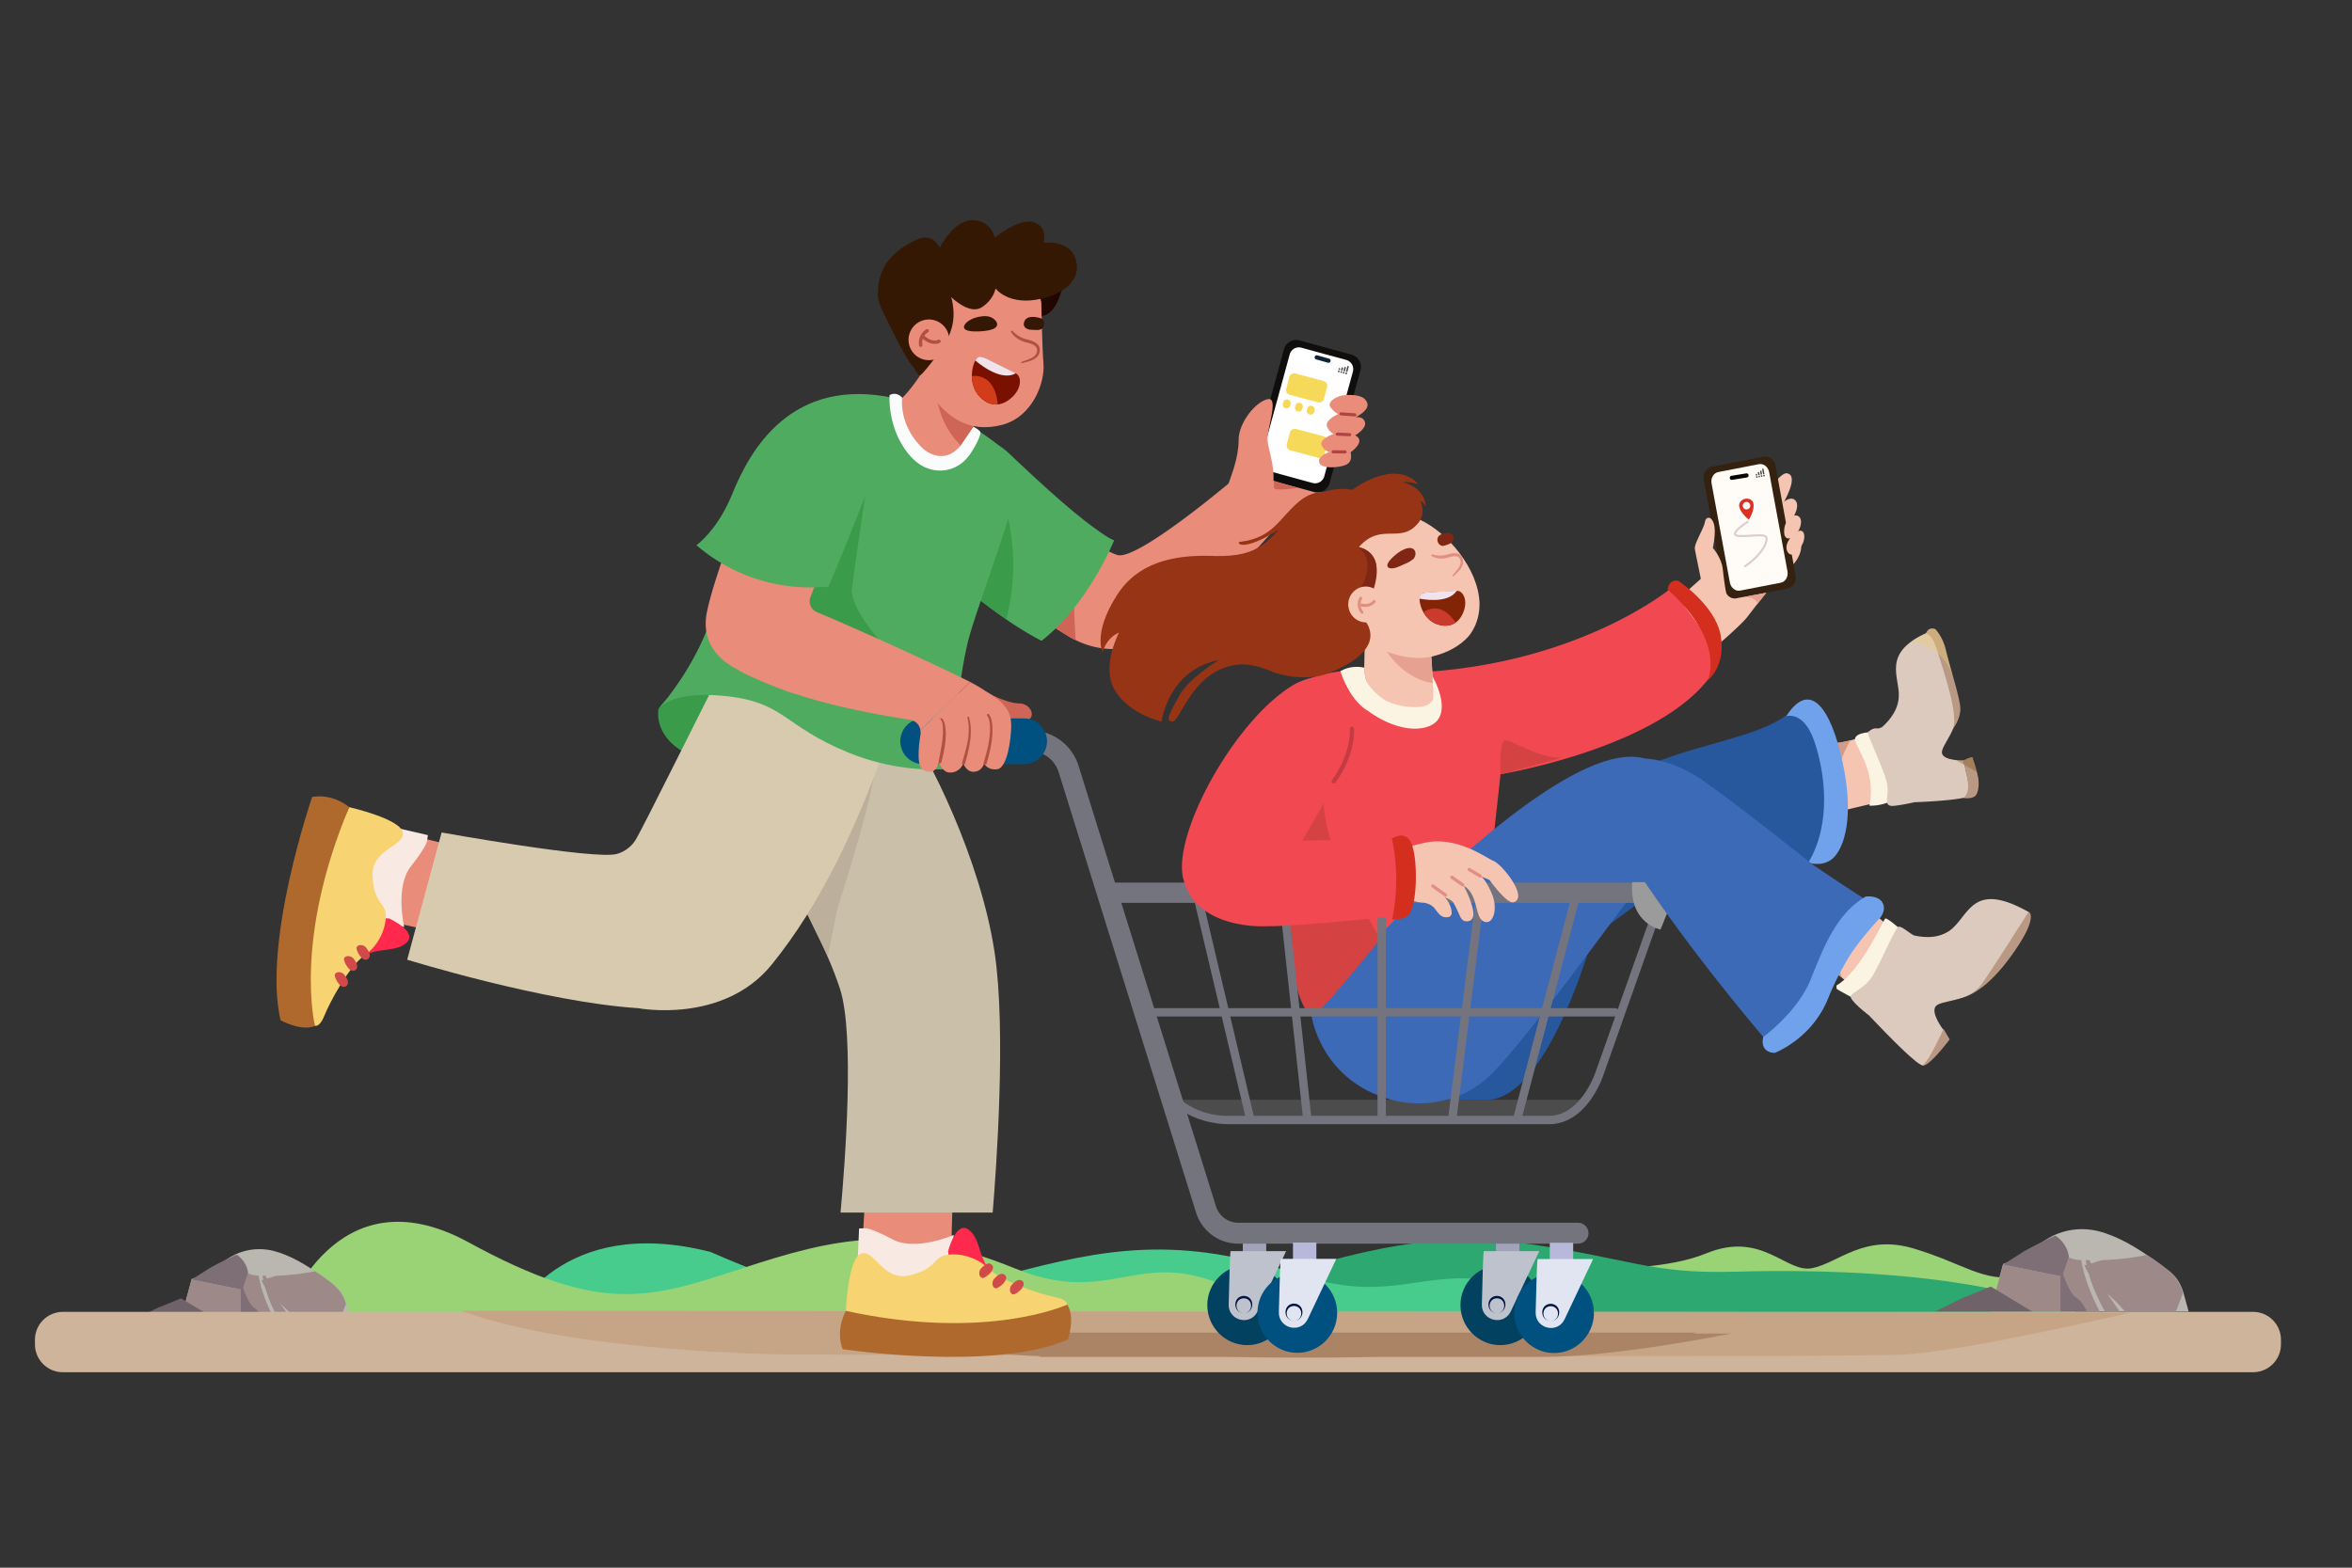 <svg xmlns="http://www.w3.org/2000/svg" width="999" height="666" fill="none" viewBox="0 0 999 666"><rect x="0" y="0" width="999" height="666" fill="#333333" stroke="none"/><path fill="#9AD375" d="M684.909 538.733s23.83.301 39.765-6.246c23.937-9.831 33.962 8.641 45.194 6.246 11.232-2.396 22.003-14.621 43.048-8.305 21.044 6.317 29.703 14.426 43.899 11.747 14.195-2.679 24.629 15.473 24.629 15.473H661.77s-2.998-16.644 23.121-18.898z"/><path fill="#2CA870" d="M321.968 572.713s25.108-27.717 79.92-25.854c54.812 1.864 88.207 12.208 125.984 0 38.008-12.208 77.17-24.948 119.774-18.613 44.218 6.157 52.736 13.024 89.111 12.013 36.394-1.012 123.908-1.012 167.896 29.437H321.968"/><path fill="#B9B7AF" d="M929.655 557.222h-84.338l5.483-20.264 10.398-3.833s4.383-5.199 11.498-8.481c4.383-1.917 9.582-3.017 15.598-2.183 7.665 1.1 16.431 5.749 23.546 10.682 3.833 2.467 7.4 5.199 9.848 7.116 2.733 2.182 4.649 5.199 5.749 9.031l2.201 7.932z"/><path fill="#9E8989" d="M883.929 535.326c-4.649-.266-5.2-1.366-5.2-1.366l-3.566 8.215-24.363-4.933-5.483 19.98h46.543c-3.566-6.849-6.565-14.231-7.931-22.18v.284M921.724 540.259c-2.467-1.917-5.749-4.649-9.848-7.116-3.833.816-10.682 1.916-18.614 2.183-1.366 0-6.565 2.182-7.95 2.182 3.283 7.95 12.049 12.865 17.248 19.714h21.63l3.017-7.932c-1.101-3.832-3.017-6.849-5.75-9.031z"/><path fill="#9E8989" d="M887.229 535.326h-1.367c1.366 7.931 4.383 15.064 8.216 21.896h6.299c-4.933-6.849-9.582-13.699-12.865-21.896h-.283"/><path fill="#6F6269" d="m834.883 550.923 10.682-4.365 17.709 10.682H821.77l12.865-6.317z"/><path fill="#7E6E76" d="M875.181 557.222v-15.065s.816-1.916 1.1-1.1c0 .816 3.016 8.766 5.483 10.132 3.016 1.916 4.649 6.015 4.649 6.015h-11.499.267z"/><path fill="#7E6E76" d="m878.73 533.959-2.467 7.116-1.1 1.1-24.363-4.933 9.032-5.749s5.749-3.283 13.148-6.566l.817.551c2.466 1.916 4.382 4.649 4.933 8.215z"/><path fill="#48CC8D" d="M218.058 558.713s20.104-43.03 83.77-26.847c60.721 26.847 82.422 21.151 125.257 9.759 42.834-11.392 73.195-17.088 124.99 0 51.778 17.088 59.372-17.354 121.726 18.702l-455.725-1.348v-.266z"/><path fill="#9AD375" d="M121.086 558.482s21.133-61.608 77.755-30.804c56.373 30.804 76.495 24.274 116.26 11.197 39.765-13.06 67.943-19.608 116.012 0 48.069 19.607 55.113-19.909 112.995 21.47l-423.022-1.561v-.32z"/><path fill="#B9B7AF" d="M149.051 560.735H76.708l4.702-17.389 8.926-3.283s3.761-4.453 9.865-7.275c3.762-1.65 8.216-2.59 13.38-1.881 6.583.941 14.088 4.933 20.21 9.156 3.283 2.112 6.335 4.472 8.446 6.104 2.343 1.881 3.993 4.454 4.933 7.755z"/><path fill="#9E8989" d="M109.819 541.944c-3.993-.23-4.454-1.171-4.454-1.171l-3.052 7.045-20.903-4.223-4.702 17.14h39.925c-3.052-5.873-5.643-12.208-6.814-19.021zM142.238 546.167c-2.112-1.65-4.933-3.992-8.447-6.104-3.282.71-9.156 1.651-15.97 1.881-1.171 0-5.642 1.881-6.813 1.881 2.821 6.814 10.327 11.037 14.798 16.91h18.561l2.59-6.813c-.94-3.283-2.59-5.874-4.932-7.755h.23z"/><path fill="#9E8989" d="M112.64 541.944h-1.171c1.171 6.814 3.761 12.918 7.044 18.791h5.394c-4.223-5.873-8.215-11.746-11.037-18.791z"/><path fill="#6F6269" d="m67.747 555.323 9.156-3.744 15.189 9.156H56.497l11.037-5.412z"/><path fill="#7E6E76" d="M102.312 560.735v-12.917s.71-1.651.941-.941c0 .71 2.591 7.524 4.702 8.695 2.591 1.65 3.993 5.163 3.993 5.163h-9.866z"/><path fill="#7E6E76" d="m105.365 540.773-2.112 6.104-.94.941-20.903-4.224 7.754-4.932s4.933-2.822 11.268-5.643l.71.461c2.111 1.65 3.761 3.993 4.223 7.045v.248"/><path fill="#CDB49B" d="M26.705 582.969h930.259c6.556 0 11.871-5.315 11.871-11.871v-1.916c0-6.556-5.315-11.871-11.871-11.871H26.705c-6.556 0-11.87 5.315-11.87 11.871v1.916c0 6.556 5.314 11.871 11.87 11.871"/><path fill="#C6A587" d="M904.618 557.701s-67.925 16.006-95.145 17.709c-27.219 1.704-476.006 0-476.006 0s-90.052-.834-137.554-18.56c0 0 708.527.674 708.687.851z"/><path fill="#AA8465" d="M735.392 566.52h-16.165c.94-.248 1.331-.39 1.331-.39H377.367s36.535 9.44 64.713 10.025l-.834.302h80.133c19.82.39 41.362.444 64.465 0h69.45c31.603 0 80.098-9.937 80.098-9.937"/><path fill="#A2A3BA" d="M537.809 524.182h-9.936v10.345h9.936z"/><path fill="#024160" d="M529.718 571.452c-9.298 0-16.928-7.647-16.928-16.998s7.612-16.999 16.928-16.999c9.298 0 16.928 7.647 16.928 16.999s-7.612 16.998-16.928 16.998"/><path fill="#BEC2CC" d="M522.727 531.528h23.547l-12.102 25.57c-2.999 6.334-12.474 4.063-12.297-2.946.284-11.977.604-22.872.852-22.624"/><path fill="#011243" d="M528.298 557.842c-4.719-.089-4.861-7.15 0-7.31 4.879.16 4.719 7.221 0 7.31m0 0c4.204-.142 4.063-6.228 0-6.299-4.063.071-4.205 6.157 0 6.299"/><path fill="#A2A3BA" d="M645.339 524.182h-9.936v10.345h9.936z"/><path fill="#024160" d="M637.248 571.452c-9.298 0-16.928-7.647-16.928-16.998s7.612-16.999 16.928-16.999c9.298 0 16.928 7.647 16.928 16.999s-7.612 16.998-16.928 16.998"/><path fill="#BEC2CC" d="M630.257 531.528h23.546l-12.101 25.57c-2.999 6.334-12.474 4.063-12.297-2.946.284-11.977.603-22.872.852-22.624"/><path fill="#011243" d="M635.81 557.842c-4.719-.089-4.861-7.15 0-7.31 4.879.16 4.719 7.221 0 7.31m0 0c4.205-.142 4.063-6.228 0-6.299-4.063.071-4.205 6.157 0 6.299"/><path fill="#4C4C4C" d="M499.003 467.223h174.088s-4.809 8.588-13.627 8.588H519.107s-14.426.462-20.104-8.588"/><path fill="#27589E" d="m651.018 395.714-56.871 71.509h22.606a32 32 0 0 0 4.685 0h.053c2.484-.177 6.406.053 9.493.089 27.362.373 46.561-72.947 46.561-72.947z"/><path fill="#F5C5B2" d="M772.412 316.353s16.697-.39 21.79-5.785c5.092-5.394 16.733 9.121 5.252 29.811l-26.261 6.228-.799-30.254z"/><path fill="#D49C88" d="M786.128 314.419s-4.756 6.707-6.388 18.046l-7.524-16.165s8.642-.249 13.912-1.863z"/><path fill="#FCF4E3" d="M795.443 311.03s-6.6-.142-7.488 2.59c-.887 2.733 9.369 13.22 6.051 28.657 0 0 4.915.32 9.831-2.218s-8.394-29.029-8.394-29.029"/><path fill="#DCCABF" d="M806.481 294.581c.39 6.352-3.727 11.338-7.08 14.302-2.307 1.313-6.495.798-5.927 2.945s4.986 11.782 6.956 17.248l.923 3.034c.869 3.833.142 5.412.106 8.038-.053 2.786 2.307 2.324 4.986 1.952 2.68-.391 6.477-1.224 6.477-1.224v-.054c10.398-.372 23.813-1.455 23.848-3.14.053-3.532-2.821-14.604-2.821-14.604s-8.287.16-9.085-2.999c-.799-3.176 7.754-10.859 5.891-19.305-1.065-4.862-8.677-33.448-8.677-33.448-22.429 8.464-16.094 18.347-15.544 27.255z"/><path fill="#B99884" d="M818.014 269.136s2.52-.284 4.756 7.079c2.236 7.347 9.333 27.557 6.743 33.36 0 0 3.211-3.904 3.14-8.535s-4.915-19.058-6.157-24.789-4.454-8.89-4.454-8.89-2.715-1.49-4.028 1.81zM833.895 323.078s1.739 6.406 2.041 10.292-1.916 5.678-1.916 5.678 3.087.479 4.737-.728 1.934-5.11 1.473-7.896-2.466-8.748-2.466-8.748-.533-.195-3.869 1.384z"/><path fill="#875C1D" d="M833.895 323.078s2.147-1.065 3.869-1.384l1.969 6.299-8.925-5.004 3.087.107z" opacity=".4" style="mix-blend-mode:multiply"/><path fill="#ECCD73" d="M811.875 272.631s13.681 1.065 17.78 15.544l-3.407-12.953s-1.242-4.791-4.206-7.896c0 0-2.643-1.509-4.028 1.81 0 0-3.318 1.135-6.121 3.495z" opacity=".4" style="mix-blend-mode:multiply"/><path fill="#27589E" d="M699.022 373.738c16.467-1.1 43.58-4.347 44.982-4.507 6.21-.745 31.034-3.744 32.684-4.419 1.899-.763 5.82-12.225 5.82-12.225 7.897-18.632-10.735-62.744-19.004-53.038-8.268 9.706-24.788 13.149-44.502 18.933s-41.876 15.793-41.876 15.793c-3.052 3.903-5.341 7.63-6.974 11.179-6.796 18.631 14.976 29.224 28.87 28.302z"/><path fill="#70A1EB" d="M758.678 304.287s7.328-2.573 11.853 10.38 7.648 34.921-2.449 51.796c0 0 5.377 1.916 9.795-1.296s9.635-14.994 5.519-37.476c-4.099-22.481-13.22-41.29-24.718-23.404"/><path fill="#27589E" d="M609.467 377.482s50.73-36.145 67.658-43.225c16.928-7.062 32.845 39.144 32.845 39.144l-61.147 44.804-39.356-40.705z"/><path fill="#CE6557" d="M418.444 293.844s9.085 4.951 14.32 4.969c5.234 0 7.452 5.909 3.424 7.31-4.028 1.402-10.735 1.1-13.645-1.952-2.91-3.069-4.099-10.309-4.099-10.309z"/><path fill="#74747F" d="M670.27 528.352H526.027c-8.304 0-15.562-5.323-18.028-13.272l-58.343-187.06c-1.65-5.27-6.459-8.819-11.995-8.819h-27.007a4.437 4.437 0 0 1 0-8.872h27.007c9.44 0 17.655 6.051 20.459 15.047l58.343 187.06a9.98 9.98 0 0 0 9.564 7.026H670.27a4.44 4.44 0 0 1 4.436 4.437 4.44 4.44 0 0 1-4.436 4.436z"/><path fill="#EA8C7A" d="m201.822 361.557-47.111-11.516-7.701 37.564 46.756 10.043z"/><path fill="#F8EAE3" d="M181.381 357.28s-.035 2.129-6.867 10.771c-6.831 8.641-2.821 25.782-2.821 25.782l-27.876-6.175 9.724-39.392 28.213 6.53-.39 2.466z"/><path fill="#FF284D" d="M165.27 390.178s12.634 5.714 7.275 10.434c-5.359 4.702-14.178.763-22.571 8.41 0 0 .515-20.121 15.296-18.844"/><path fill="#F7D471" d="M148.324 342.907s22.429 5.093 22.801 11.02c.373 5.926-13.379 6.689-12.882 18.241s5.394 11.232 5.607 16.395-2.431 12.67-9.085 17.372-14.71 19.909-16.999 25.587c-2.307 5.678-4.418 4.099-4.418 4.099s-11.09-37.369 14.958-92.714z"/><path fill="#B0692D" d="M148.324 342.907s-6.672-5.908-15.74-4.329c0 0-21.204 61.572-13.414 94.86 0 0 8.73 4.88 14.639 2.414 0 0-9.316-36.234 14.515-92.927z"/><path fill="#D14A4A" d="M146.177 407.106c.55-1.366 2.963-1.207 4.045.195 1.153 1.472 2.236 3.495.887 4.701-2.324 2.076-5.429-3.619-4.95-4.861v-.035zM142.255 413.937c.55-1.366 2.963-1.206 4.045.195 1.153 1.473 2.235 3.496.887 4.702-2.324 2.076-5.429-3.619-4.95-4.861v-.036zM151.5 402.421c.55-1.366 2.963-1.206 4.045.195 1.154 1.473 2.236 3.495.887 4.702-2.324 2.076-5.428-3.619-4.949-4.861v-.036z"/><path fill="#EA8C7A" d="m367.873 500.902-2.714 48.424 38.327.727 1.349-47.803z"/><path fill="#F8EAE3" d="M367.394 521.787s2.094-.355 11.836 4.791c9.741 5.146 25.853-1.934 25.853-1.934l-.976 28.532-40.492-2.359 1.277-28.941 2.502-.071z"/><path fill="#3A9B4A" d="M279.72 301.066s-3.07 12.776 14.71 20.477c17.779 7.701 30.981-32.241 30.981-32.241s-32.986-6.317-45.691 11.764"/><path fill="#CABFA8" d="M422.455 404.639c-5.98-39.693-27.894-83.504-39.339-99.491-11.445-15.988-74.686-23.707-74.686-23.707s-9.635 22.518 11.782 63.241 31.035 58.573 36.518 75.253c6.406 19.483 2.183 74.437.284 95.198h64.624c1.544-18.632 5.803-77.401.817-110.494"/><path fill="#BCB09C" d="M355.594 386.327s16.271-50.34 15.774-60.135c-.496-9.795-47.146 23.884-47.146 23.884l27.379 56.196 3.993-19.927z"/><path fill="#D8CAAE" d="M359.072 259.882s-.036 0-.054-.018c-26.882-14.941-43.313 7.47-51.795 23.653-8.464 16.183-34.353 68.724-37.352 73.444-2.981 4.737-7.896 5.82-7.896 5.82-9.298 2.608-74.401-9.121-74.401-9.121l-14.622 54.049s58.255 18.046 98.162 20.601c0 0 36.038 6.903 56.639-18.489s36.535-58.592 50.482-98.96c6.832-19.767-3.14-41.255-19.181-50.961z"/><path fill="#EA8C7A" d="M523.029 204.414s-40.155 34.015-48.46 31.354c-4.613-1.473-11.675-6.122-17.052-9.973a201 201 0 0 1-7.524-5.642L422.1 249.04s26.225 18.259 32.862 21.914c.603.338 1.242.657 1.934.994 6.849 3.354 17.797 6.37 32.596.337 16.272-6.636 51.37-46.898 51.37-46.898l-17.851-20.973z"/><path fill="#CE6557" d="M457.517 225.813c-4.294-3.07-7.524-5.643-7.524-5.643L422.1 249.058s26.225 18.259 32.862 21.914a39 39 0 0 0 1.934.994l-.036-.391s-2.182-31.087.639-45.762z"/><path fill="#4EAB60" d="M460.303 220.88c-11.96-9.245-31.869-28.408-31.869-28.408s-1.757-1.722-4.436-3.443c-10.292-8.002-15.313-9.688-15.313-9.688-4.206 4.365-7.754 14.994-9.777 22.145-7.116 21.914.621 36.677 3.14 39.764.054.071.142.089.213.107 1.313 2.076 2.839 3.957 4.596 5.554 19.253 17.442 35.524 25.321 35.524 25.321 19.927-15.402 30.875-42.781 30.875-42.781s-.994.692-12.953-8.553z"/><path fill="#3A9B4A" d="M426.11 213.197s8.624 21.24 1.331 49.79l-16.928-11.959s13.947-27.557 15.597-37.849z"/><path fill="#4EAB60" d="M408.454 179.554c-3.815-2.644-17.779-6.264-17.779-6.264v-.213c-21.772-4.613-37.103.604-48.478 10.31-10.131 9.653-17.673 22.162-23.599 34.938-1.455 3.23-2.804 6.406-4.117 9.511-5.501 13.557-9.422 26.741-12.936 36.429-6.778 18.72-18.294 32.738-21.151 36.038 1.633-1.259 7.258-6.441 26.244-4.737 26.918 2.395 25.392 12.616 53.836 24.203 17.886 7.293 33.945 7.612 43.42 6.831.32-10.628 4.081-42.887 7.79-56.142 3.07-10.949 11.8-34.389 16.928-51.281 4.613-31.816-20.14-39.623-20.14-39.623z"/><path fill="#D15D54" d="M279.72 305.538s.231-.266.657-.781c-.48.391-.621.674-.657.781M317.835 219.94c5.802-13.22 13.201-26.155 23.138-36.145-10.487 9.457-17.531 23.014-23.138 36.145"/><path fill="#3A9B4A" d="M361.876 249.874c.994-8.623 5.643-39.179 5.643-39.179l-1.97 4.631c-8.748 17.638-33.554 42.178-33.554 42.178l23.901 10.629c4.986 4.312 18.915 5.306 18.915 5.306s-13.947-14.941-12.953-23.565z"/><path fill="#005080" d="M434.999 305.201h-42.888c-5.36 0-9.706 4.345-9.706 9.706s4.346 9.706 9.706 9.706h42.888c5.361 0 9.706-4.346 9.706-9.706a9.705 9.705 0 0 0-9.706-9.706"/><path fill="#EA8C7A" d="M346.952 260.042a4.947 4.947 0 0 1-2.715-6.335l3.425-8.979-39.516-10.77s-5.874 16.236-7.879 26.031c-1.987 9.794 1.668 18.595 12.616 24.238.479.249.817.479 1.118.71 6.299 3.354 14.32 6.601 22.766 9.617.71.125 1.508.337 2.449.657 17.549 5.855 41.947 9.83 46.685 10.451s5.021 4.543 5.021 4.543l21.169-20.477c-16.733-8.375-49.772-23.298-65.139-29.686"/><path fill="#EA8C7A" d="M418.746 293.72c-.107-.089-.213-.16-.32-.248-1.455-.994-3.637-2.272-6.317-3.744l-21.186 20.459a6.9 6.9 0 0 1 0 2.253c-.426 2.484-1.171 8.464-.444 11.836.071.213.124.408.213.603.036.177.053.355.071.532a3.9 3.9 0 0 0 1.846 1.952c.017 0 .035.036.053.036.23.124.443.195.639.23.514.16 1.064.249 1.685.249 2.946 0 3.744-3.957 3.744-3.957s1.668 4.17 4.543 4.276c4.418.16 5.891-3.797 5.891-3.797s1.295 3.478 4.276 3.478c3.62 0 4.543-3.478 4.543-3.478s1.597 2.999 5.625 2.378c4.01-.639 5.625-11.232 5.891-17.567.23-5.572-1.402-10.168-10.735-15.509z"/><path fill="url(#a)" d="M451.217 121.85s-2.2 12.474-9.528 12.456-8.304-13.911-8.304-13.911l17.832 1.472z"/><path fill="#4EAB60" d="M311.073 209.719c-5.145 12.652-11.764 19.164-15.242 21.914 8.837 7.666 27.859 20.158 56.072 17.585 0 0 15.934-37.174 23.635-61.537l4.756-18.472c-44.485-9.795-61.91 22.571-69.221 40.492z"/><path fill="#EA8C7A" d="M415.552 178.205c3.265-5.234-19.235-22.925-22.499-22.233 0 0-6.175 10.469-11.712 14.71v.071s4.667 27.184 17.336 26.208c0 0 2.733.763 6.016-2.502 3.779-5.838 9.174-14.053 10.983-16.325l-.106.036z"/><path fill="#CE6557" d="M397.401 159.733s-1.828 17.425 10.682 29.491l7.843-11.391z"/><path fill="#EA8C7A" d="M442.293 128.379s.302 18.188.923 26.209c.621 8.02-4.631 22.517-17.585 25.906-12.953 3.389-26.208-1.242-36.695-24.664-10.487-23.44 18.507-43.793 32.987-40.706 14.497 3.088 19.11 6.779 20.352 13.255z"/><path fill="#351804" d="M441.369 135.016s-4.719-1.437-6.103 1.188.922 3.815 2.501 3.868 4.524.603 5.341-1.047c.816-1.65.372-3.672-1.739-4.009M423.413 137.092s-1.26-3.247-6.157-2.733c-4.915.515-7.843 2.999-7.825 4.578s2.927 1.988 6.104 1.864c3.176-.125 8.907-.657 7.878-3.709"/><path fill="#B25042" d="M430.085 140.623c1.26 1.402 2.928 2.484 4.684 3.141 1.686.585 4.011.798 5.75 2.324 1.934 1.597 1.277 4.791-.657 6.086-1.792 1.313-3.904 1.562-5.767 2.112-.355.106-.55-.426-.195-.55 1.899-.71 3.904-1.207 5.341-2.36 1.402-1.082 1.792-3.354.444-4.365-1.012-.87-2.52-1.242-3.851-1.562-2.591-.621-4.968-2.111-6.406-4.382-.266-.426.373-.852.657-.444"/><path fill="#7A1100" d="M431.327 158.563c-2.467-.959-9.334-4.969-13.876-6.796-2.041-.817-3.23.975-3.94 3.194a15.7 15.7 0 0 0-.709 4.844c.035 2.945.905 5.731 2.537 7.807a13.2 13.2 0 0 0 2.165 2.183c2.094 1.668 4.241 2.235 6.264 2.023 2.377-.249 4.613-1.544 6.476-3.425 4.011-4.028 3.531-8.872 1.065-9.83z"/><path fill="#D33C18" d="M412.802 159.787c.035 2.945.905 5.731 2.537 7.807a13.2 13.2 0 0 0 2.165 2.183c2.094 1.668 4.241 2.236 6.264 2.023v-.054c-1.225-13.29-10.186-12.101-10.966-11.977z"/><path fill="#F0E3EB" d="M420.308 152.991s-2.396-1.278-3.798-1.473c-1.401-.177-2.235 1.615-2.235 1.615s10.327 9.315 17.069 5.5l.089-.053z"/><path fill="#351804" d="M456.169 108.328c-3.389-6.476-12.954-5.234-12.954-5.234s2.165-6.477-4.01-8.641c-6.175-2.165-16.644 6.476-16.644 6.476s-1.544-7.4-9.564-7.4-13.876 11.712-13.876 11.712-2.768-6.778-9.866-3.389-15.721 8.943-16.342 21.275c0 .32 0 .657.035.976l-.035.036s-.923 2.076 2.307 8.783c2.963 6.139 10.167 20.761 12.793 23.05 0 0 2.005 3.708 2.768 3.549.639-.125 7.488-8.234 11.002-14.444 2.821-4.72 4.382-10.966 2.253-18.845 0 0 7.701 7.701 12.953 4.312 5.235-3.389 5.856-8.02 5.856-8.02s5.554 7.701 19.732 4.312 16.963-12.031 13.574-18.508z"/><path fill="#EA8C7A" d="M395.157 152.991a8.641 8.641 0 1 0-1.224-17.239 8.64 8.64 0 0 0-8.007 9.231 8.64 8.64 0 0 0 9.231 8.008"/><path fill="#B25042" d="M398.835 145.768c.195-.071.301-.142.337-.142a.724.724 0 0 0 .284-.976.724.724 0 0 0-.958-.284c-.125.071-2.608 1.296-6.032-1.88a.724.724 0 0 0-1.012.035.724.724 0 0 0 .036 1.012c3.53 3.264 6.404 2.608 7.362 2.235z"/><path fill="#B25042" d="M391.313 147.329a.74.74 0 0 0 .461-.763c-.55-3.779 2.288-5.34 2.395-5.411a.71.71 0 0 0 .284-.976.71.71 0 0 0-.958-.301c-1.331.709-3.69 3.051-3.141 6.883a.72.72 0 0 0 .817.604c.053 0 .106-.018.159-.036z"/><path fill="#FAFBFB" d="M411.541 193.589c.249-.319.497-.656.728-.993.301-.444.603-.905.887-1.384l.035-.036a42 42 0 0 0 2.183-4.045c.727-1.651 1.295-3.283.94-3.78-.745-.994-2.821-2.041-2.821-2.041l-.532.781h-.036c-.195.302-.426.639-.639.976l-4.418 6.495c-1.295 1.419-2.573 2.413-3.797 3.105-5.288 2.661-9.955-.373-11.711-1.792-1.118-.994-2.254-2.218-3.425-3.709-7.08-9.032-5.731-18.188-5.731-18.188-2.556-2.928-5.377-1.1-5.377-1.1-.372 10.008 3.655 17.957 3.655 17.957 2.52 5.199 5.43 8.659 8.376 10.877 0 0 4.844 4.028 11.516 3.052 3.531-.514 6.654-2.147 9.227-5.003.213-.249.426-.497.621-.746.106-.124.213-.266.319-.39z"/><path fill="#FAFBFB" d="M410.62 194.743c.212-.231.408-.497.62-.745-.195.248-.408.514-.62.745M412.269 192.596a20 20 0 0 1-.728.993c.249-.319.479-.656.728-.993"/><path fill="#EA8C7A" d="M539.566 225.724s16.396-7.577 21.825-17.017c5.43-9.439-15.047-16.75-15.047-16.75l-12.35 12.048-2.679 14.267 8.269 7.452z"/><path fill="#0F0E0C" d="m574.065 150.667-22.097-6.041a5.394 5.394 0 0 0-6.625 3.781l-13.107 47.942a5.394 5.394 0 0 0 3.781 6.626l22.097 6.041a5.394 5.394 0 0 0 6.626-3.781l13.106-47.942a5.394 5.394 0 0 0-3.781-6.626"/><path fill="#fff" d="m571.787 152.908-18.999-5.194a4.064 4.064 0 0 0-4.991 2.848l-12.147 44.434a4.063 4.063 0 0 0 2.848 4.991l18.998 5.194a4.064 4.064 0 0 0 4.992-2.848l12.147-44.434a4.063 4.063 0 0 0-2.848-4.991"/><path fill="#4A4A4A" d="m568.844 158.19-.604-.16.178-.674.603.159zM569.909 158.473l-.603-.159.177-.674.603.159zM570.973 158.757l-.621-.177.177-.657.621.16zM572.02 159.024l-.603-.16.177-.674.604.177zM569.11 157.196l-.603-.16.177-.692.603.177zM570.175 157.48l-.604-.16.355-1.295.603.159zM571.222 157.763l-.603-.159.461-1.739.621.178zM572.286 158.047l-.621-.159.657-2.413.603.159z"/><path fill="#F7D959" d="m562.19 161.856-11.984-3.2a2.095 2.095 0 0 0-2.563 1.483l-1.341 5.023a2.094 2.094 0 0 0 1.483 2.563l11.983 3.2a2.093 2.093 0 0 0 2.563-1.483l1.342-5.023a2.094 2.094 0 0 0-1.483-2.563M562.437 185.432l-11.983-3.2a2.094 2.094 0 0 0-2.563 1.483l-1.342 5.023a2.094 2.094 0 0 0 1.483 2.563l11.984 3.2a2.094 2.094 0 0 0 2.563-1.483l1.341-5.023a2.094 2.094 0 0 0-1.483-2.563"/><path fill="#102235" d="M564.247 154.126s-.159 0-.23-.036l-4.986-1.401c-.479-.125-.745-.621-.621-1.1.125-.479.621-.745 1.1-.621l4.986 1.401c.479.125.745.621.621 1.1a.89.89 0 0 1-.852.657z"/><path fill="#CE6557" d="M541.021 204.289s.159 1.437.124 2.946c-.036 1.508 9.883.088 9.883.088l-10.025-3.016z"/><path fill="#EA8C7A" d="M580.732 171.196c-1.1-3.158-5.075-3.549-9.138-3.371s-7.843 2.981-6.565 5.021 3.353 3.07 3.353 3.07-5.784 2.449-4.72 5.27 2.91 3.088 2.91 3.088-6.547 2.253-5.199 4.968c1.349 2.697 3.318 2.733 3.318 2.733s-5.394 1.774-4.329 4.595c1.065 2.822 8.393 2.094 11.143.976 3.46-1.402 2.13-5.394 2.13-5.394s6.902-4.649 1.969-7.222c0 0 4.862-2.768 4.17-5.518s-3.975-2.147-3.975-2.147 6.033-2.91 4.933-6.069"/><path fill="#AF4543" d="M575.462 176.91h-.053l-5.855-.426c-.372-.018-.638-.337-.621-.71.036-.372.302-.638.71-.621l5.855.426c.372.018.638.337.62.71a.66.66 0 0 1-.656.621M573.262 185.338h-.036l-5.234-.248c-.372 0-.656-.338-.638-.692a.68.68 0 0 1 .692-.639l5.233.248c.373 0 .657.337.639.692 0 .355-.319.639-.674.639zM571.292 192.649l-5.021-.054a.66.66 0 0 1-.656-.674c0-.372.301-.656.674-.656l5.021.053a.66.66 0 0 1 .656.674.66.66 0 0 1-.674.657"/><path fill="#EA8C7A" d="M540.24 209.169c2.254-9.351-1.561-17.603-1.863-22.181s4.809-18.01.355-17.442c-5.004.639-12.705 9.901-12.634 17.407.089 7.524-3.46 15.828-3.78 17.105 0 0-5.252 13.096.888 19.413 6.139 6.299 16.502 2.466 16.502 2.466l-3.034-11.622c1.526-.48 2.803-2.023 3.566-5.164z"/><path fill="#FF284D" d="M402.687 531.617s3.318-13.468 8.925-9.067 3.336 13.805 12.386 20.654c0 0-19.874 3.176-21.311-11.587"/><path fill="#F7D471" d="M359.284 556.903s.905-22.979 6.672-24.434c5.767-1.437 9.014 11.924 20.282 9.333s10.061-7.346 15.1-8.499c5.04-1.154 12.9.089 18.738 5.767s22.269 10.824 28.267 12.048c5.997 1.224 4.844 3.584 4.844 3.584s-34.708 17.727-93.885 2.201z"/><path fill="#B0692D" d="M359.284 556.902s-4.595 7.648-1.384 16.272c0 0 64.412 9.617 95.713-4.117 0 0 3.211-9.475-.302-14.834 0 0-33.927 15.757-94.027 2.679"/><path fill="#D14A4A" d="M422.809 547.302c-1.437-.302-1.721-2.697-.55-4.027 1.242-1.402 3.016-2.839 4.453-1.739 2.466 1.898-2.573 5.996-3.868 5.766zM430.243 549.91c-1.437-.301-1.721-2.696-.55-4.027 1.242-1.401 3.016-2.838 4.453-1.738 2.466 1.898-2.572 5.996-3.868 5.765zM417.219 542.919c-1.437-.301-1.721-2.697-.55-4.027 1.242-1.402 3.016-2.839 4.453-1.739 2.466 1.898-2.572 5.997-3.867 5.766z"/><path fill="#F7D959" d="M548.157 171.786a1.614 1.614 0 1 0-3.097-.916l-.166.561a1.614 1.614 0 0 0 3.096.917zM558.333 174.461a1.615 1.615 0 1 0-3.096-.917l-.166.562a1.614 1.614 0 1 0 3.096.916zM553.333 173.114a1.615 1.615 0 0 0-3.096-.917l-.167.561a1.615 1.615 0 0 0 3.097.917z"/><path fill="#B7B8DA" d="M559.12 527.873h-9.937v9.937h9.937z"/><path fill="#005080" d="M551.029 574.718c-9.298 0-16.928-7.648-16.928-16.999s7.612-16.999 16.928-16.999c9.298 0 16.928 7.648 16.928 16.999s-7.612 16.999-16.928 16.999"/><path fill="#E1E5F2" d="M544.038 534.793h23.547l-12.102 25.57c-2.999 6.335-12.474 4.063-12.297-2.946.284-11.977.604-22.872.852-22.624"/><path fill="#011243" d="M549.609 561.107c-4.719-.089-4.861-7.15 0-7.31 4.879.16 4.719 7.221 0 7.31m0 0c4.205-.142 4.063-6.227 0-6.298-4.063.071-4.205 6.156 0 6.298"/><path fill="#B7B8DA" d="M668.194 527.962h-9.937v9.937h9.937z"/><path fill="#005080" d="M660.085 574.807c-9.298 0-16.928-7.648-16.928-16.999s7.612-16.999 16.928-16.999c9.298 0 16.928 7.648 16.928 16.999s-7.612 16.999-16.928 16.999"/><path fill="#E1E5F2" d="M653.112 534.882h23.546l-12.101 25.57c-2.999 6.334-12.475 4.063-12.297-2.946.284-11.977.603-22.872.852-22.624"/><path fill="#011243" d="M658.665 561.196c-4.719-.089-4.861-7.15 0-7.31 4.879.16 4.719 7.221 0 7.31m0 0c4.204-.142 4.062-6.227 0-6.298-4.063.071-4.205 6.156 0 6.298"/><path fill="#B25042" d="M399.919 305.13c.887.656 1.065 1.455 1.331 2.236 1.171 5.465-.089 11.125-1.384 16.449a.593.593 0 0 1-.728.425.59.59 0 0 1-.443-.674c.887-5.288 2.36-10.629 1.65-15.987-.142-.781-.408-1.58-.869-1.952-.284-.266.106-.728.408-.479zM408.632 324.009c1.846-6.05 3.886-12.758 2.271-19.075-.159-.425.515-.674.675-.23 1.881 6.512.035 13.379-1.686 19.731-.266.852-1.561.426-1.26-.426M420.041 303.444c1.189 1.632 1.331 3.407 1.491 5.288.248 5.323-1.03 10.558-2.467 15.632a.68.68 0 0 1-.816.462.68.68 0 0 1-.461-.816c1.508-4.933 2.839-10.026 2.714-15.207-.071-1.704-.337-3.567-1.206-4.791-.337-.479.408-1.029.763-.55z"/><path fill="#F5C5B2" d="M748.185 212.505s7.612-11.676 10.593-11.445c2.981.213 3.442 3.868-1.065 12.261-4.507 8.375-9.528-.798-9.528-.798z"/><path fill="#F5C5B2" d="M757.448 213.374s3.531-3.194 5.412-.39-2.201 9.759-5.75 11.09-4.311-4.862.338-10.682zM759.559 231.03s2.91-3.247 4.88-.887-1.065 9.067-4.152 10.593-4.383-3.993-.728-9.724z"/><path fill="#35210F" d="m737.539 254.204 21.523-4.135c2.485-.479 4.099-2.91 3.638-5.447l-8.571-46.827c-.461-2.538-2.839-4.205-5.323-3.726l-21.524 4.134c-2.484.479-4.098 2.91-3.637 5.447l8.57 46.828c.462 2.537 2.839 4.205 5.324 3.726"/><path fill="#FFFCF8" d="m739.118 250.903 17.265-3.353c1.987-.391 3.247-2.538 2.839-4.827l-7.772-42.107c-.426-2.271-2.378-3.815-4.365-3.424l-17.265 3.353c-1.988.391-3.247 2.538-2.839 4.827l7.772 42.107c.426 2.271 2.377 3.815 4.365 3.424"/><path fill="#DE3021" d="M744.707 213.747c-.302-1.384-1.899-2.2-3.531-1.846-1.207.267-2.112 1.118-2.378 2.094v.036s0 .035-.018.053c-.124.373-.213 1.26.479 2.626.32.639.817 1.296 1.349 1.899.568.71 1.277 1.455 2.218 2.182 0 0 2.661-4.241 1.881-7.044"/><path fill="#F8F8F9" d="M742.169 216.39c.87-.195 1.42-1.046 1.224-1.898a1.604 1.604 0 0 0-1.916-1.206c-.869.195-1.419 1.046-1.224 1.898a1.606 1.606 0 0 0 1.916 1.206"/><path stroke="#DECCD1" stroke-linecap="round" stroke-linejoin="round" stroke-width=".887" d="M742.329 221.643s-5.891 3.762-5.412 5.377c.479 1.632 9.458-.142 12.421.585 2.981.728-.798 8.163-8.18 12.954"/><path fill="#070502" d="M735.587 203.881a.876.876 0 0 1-.869-.745c-.071-.479.248-.941.727-1.011l6.245-1.012c.479-.071.94.249 1.011.728s-.248.94-.727 1.011l-6.245 1.011h-.142z"/><path fill="#4A4A4A" d="m746.588 202.887-.585.107-.124-.639.585-.106zM747.599 202.692l-.585.107-.107-.639.568-.106zM748.611 202.497l-.586.124-.124-.656.586-.107zM749.622 202.319l-.585.107-.124-.639.585-.124zM746.41 201.947l-.585.106-.124-.656.585-.106zM747.422 201.752l-.585.106-.231-1.242.585-.106zM748.433 201.556l-.585.107-.302-1.65.586-.107zM749.445 201.361l-.586.124-.425-2.306.585-.107z"/><path fill="#F5C5B2" d="M737.556 254.186a3.99 3.99 0 0 1-4.453-2.502c-.834-2.182-1.775-5.554-2.112-10.061 0 0 0-1.331-.16-3.247l-12.864 11.498c-1.899 2.023-3.797 3.389-3.797 3.389l6.796 28.214s17.957-15.136 21.08-19.235 8.091-10.38 8.091-10.38l-12.581 2.289z"/><path fill="#E7A190" d="M746.553 256.493s-.604-2.751-5.448-2.928l9.174-1.775s-1.881 2.343-3.726 4.703"/><path fill="#F5C5B2" d="M758.974 221.625s-1.26 1.331-1.171 4.507c.088 3.177 2.395 3.123 4.169 1.739 1.775-1.384 3.532-4.897 2.875-7.186s-3.744-2.608-5.891.94z"/><path fill="#F5C5B2" d="M758.938 231.402s.391-2.484 3.94-5.163 4.471 2.058 2.395 5.447c-1.366 2.254-2.715 3.833-4.223 3.922s-2.733-2.041-2.112-4.223zM733.103 251.684s-.852-4.951-1.367-9.901c-.514-4.951-4.223-8.979-4.223-8.979s.089-.372.195-.976c.373-2.005 1.101-6.636.231-9.369-1.136-3.548-3.531-2.927-3.797-.638-.178 1.49-2.076 4.95-3.283 7.754-.639 1.473-1.1 2.786-1.011 3.513.053.355.142.852.266 1.402 0 .035 0 .071.018.106v.071c1.064 4.845 3.069 15.296 3.566 17.887 0 .071 0 .159.018.23.16 1.225.231 2.272.231 3.052.142-.053.284-.142.426-.195z"/><path fill="#F14851" d="M726.91 286.729c2.076-4.667.798-8.553-.178-14.036l-16.981-22.801s-36.553 30.449-101.834 35.382c-7.648.727-17.265-2.129-33.661-.657-11.498 1.029-17.62 3.336-20.264 4.614-.195.071-.39.142-.55.213a3.7 3.7 0 0 0-1.065.692c-1.845 1.685-1.792 4.826-1.792 4.826 3.46 16.804 1.189 69.309 1.189 69.309s8.038 44.325 10.309 56.445l71.971-61.928 3.3-29.863s67.837-11.161 89.573-42.214z"/><path fill="#F5C5B2" d="M605.965 246.964c-.444-7.222-5.785-12.953-12.403-13.272-7.169-.338-13.166 5.784-13.344 13.645l-.124 5.98-.639 29.916c-.071 3.461.87 6.672 2.538 9.316a7 7 0 0 0 1.029 1.668c6.938 8.606 18.826 9.458 23.706 7.133h.071c2.857-1.153 2.396-3.62 2.396-3.62l-2.112-32.454-.231-3.708-.887-14.586z"/><path fill="#E7A190" d="M582.153 263.058c1.934-5.412 6.92-9.173 12.616-8.925 6.654.302 12.03 5.962 12.439 13.095l.745 12.279.089 1.242.213 3.815.337 5.572s-17.23-.639-26.457-27.095z"/><path fill="#F5C5B2" d="M628.412 257.38c0-.302 0-.568.017-.816-.283-14.941-13.805-30.502-25.285-35.737-14.444-6.583-25.8 9.369-25.8 9.369l.106.053c-4.666 4.206-9.032 10.771-9.457 19.537-.675 13.751 6.867 18.791 12.616 22.765 5.429 3.744 18.684 9.44 29.544 5.838 3.886-1.047 9.919-3.637 13.894-8.411 1.366-1.721 4.258-6.121 4.347-12.616z"/><path fill="#E08F80" d="M608.13 236.264c1.721.976 3.655 1.242 5.518.941 1.633-.249 3.372-1.154 5.022-.834 1.473.159 2.129 2.182 1.473 3.691-.639 1.579-1.97 2.892-3.141 4.329-.249.284.177.692.426.408 1.224-1.295 2.75-2.431 3.62-4.312 1.029-1.934.124-5.021-2.165-5.376-2.023-.426-3.904.461-5.448.763-1.65.266-3.424.177-5.021-.373-.426-.159-.692.533-.284.746z"/><path fill="#973416" d="M570.353 208.388s-.107-.035-.249-.071c.196 0 .249.071.249.071M526.134 230.586c.018-.443.692-.408.692-.408 13.894-1.739 16.325-9.759 24.7-16.928 7.931-6.778 15.632-3.709 16.892-3.141-.745-.142-4.223.355-19.43 11.055-12.971 9.103-19.767 11.001-22.215 10.079-.267-.125-.657-.373-.639-.657"/><path fill="#842407" d="M618.634 251.01c-2.342.355-9.422.319-13.751.923-1.952.266-2.13 2.164-1.757 4.187a13.5 13.5 0 0 0 1.473 4.028c1.26 2.236 3.123 3.993 5.27 4.862.78.32 1.65.568 2.626.71 2.36.355 4.258-.16 5.767-1.207 1.756-1.242 2.981-3.229 3.655-5.483 1.455-4.844-.94-8.339-3.283-7.985z"/><path fill="#CC3A2B" d="M604.616 260.112c1.26 2.236 3.123 3.993 5.27 4.862.781.32 1.651.568 2.627.71 2.36.355 4.258-.16 5.767-1.206 0 0 0-.018-.018-.036-6.548-9.635-13.078-4.773-13.646-4.312z"/><path fill="#F0E3EB" d="M607.651 251.56s-2.431.071-3.602.55-1.083 2.218-1.083 2.218 12.031 2.573 15.722-3.318l.053-.089z"/><path fill="#D44241" d="M637.319 328.942s-.674-13.876 1.845-14.443 12.368 7.097 24.026 7.452l-25.871 6.974z"/><path fill="#3D6AB6" d="M698.643 322.253c-38.558-11.108-136.879 100.876-136.879 100.876s-3.034 3.318-4.631 8.73c0 0 3.389 23.706 28.107 33.466 16.13 6.37 29.331 2.75 38.274-1.562 3.744-2.112 7.08-4.578 9.813-7.293 14.799-14.692 49.95-63.329 56.285-71.616s19.926-6.033 19.926-6.033l16.946-31.815s13.45-12.847-27.823-24.735z"/><path fill="#D42E1F" d="M709.467 247.692c1.189-1.349 3.265-1.012 3.265-1.012s15.739 10.221 18.117 23.245-5.536 19.182-5.536 19.182 8.073-16.325-16.964-38.647c0 0-.071-1.402 1.118-2.751z"/><path fill="#973416" d="M605.628 215.237c-.621-7.168-6.566-9.582-9.973-10.38 2.928-.444 6.85.834 6.85.834-10.452-11.268-28.107 2.413-28.107 2.413s-13.308-3.336-24.558 9.298c-11.232 12.599-14.568 19.128-33.466 18.809-18.33-.816-33.199 2.928-41.947 16.609-10.327 16.147-6.122 24.203-6.122 24.203s1.42-5.891 7.009-8.305c0 0-8.056 15.012-1.455 25.055 6.583 10.061 19.501 12.758 19.501 12.758s2.662-21.772 24.345-26.155c0 0-12.935 7.879-16.857 15.225s-6.175 10.771-2.928 10.948c3.23.178 7.4-18.064 22.837-23.121 8.304-2.714 14.391-.195 20.796 2.378 0 0 12.652 4.383 23.281 0 10.611-4.383 20.352-10.948 16.307-19.98-1.473-2.857-3.886-4.773-3.922-7.293-.089-4.702 3.46-1.739 6.743-12.864s-6.778-13.291-6.778-13.291c9.688-10.877 17.779-.745 25.409-10.451 2.502-3.176 1.544-7.009.817-9.263 1.188.763 2.271 2.591 2.271 2.591z"/><path fill="#802614" d="M590.456 237.897s3.62-4.223 7.453-5.004c3.815-.781 4.063 3.371 2.112 4.826-1.952 1.455-2.556 1.455-5.909 2.999-3.354 1.544-6.708.727-3.656-2.821M612.016 227.09s.177-.088.266-.124c.159-.071.319-.124.496-.195 2.999-.958 4.063.302 4.383.869.532 1.349-.071 2.307-.586 2.839-.532.568-2.892 1.331-3.601 1.437-.604.089-1.473-.231-2.094-1.26 0 0-1.313-2.341 1.118-3.583zM577.149 232.609c5.021 4.01 3.903 10.008 2.413 13.894-.408.993-1.065 2.307-1.686 3.495-.124.196-.195.32-.195.32h.035c-.869 1.632-1.632 3.016-1.632 3.016 1.65-1.969 4.436-2.36 5.838-2.36s1.348-.159 1.348-.159c5.607-17.177-6.104-18.224-6.104-18.224z"/><path fill="#F5C5B2" d="M581.351 264.312c4.084-.651 6.858-4.545 6.196-8.697s-4.51-6.989-8.594-6.338-6.858 4.545-6.196 8.697 4.51 6.989 8.594 6.338"/><path fill="#E08F80" d="M583.978 256.102c.107-.142.178-.231.195-.248a.65.65 0 0 0-.195-.87.61.61 0 0 0-.851.196c-.054.106-1.42 2.093-5.376 1.117a.604.604 0 0 0-.745.462.63.63 0 0 0 .461.762c4.045 1.012 5.961-.727 6.529-1.419z"/><path fill="#E08F80" d="M578.94 260.502a.64.64 0 0 0 .017-.781c-2.004-2.679-.532-5.091-.461-5.198a.634.634 0 0 0-.195-.869.607.607 0 0 0-.852.177c-.709 1.1-1.508 3.921.533 6.636a.61.61 0 0 0 .869.124c.035-.036.071-.053.106-.089z"/><path fill="#FCF4E3" d="M612.371 299.469c-.267-5.855-3.904-12.084-3.904-12.084l.355 9.139a4.37 4.37 0 0 1-1.207 2.023c-.976.94-2.59 1.685-5.305 1.827-4.525.231-9.689-.674-14.107-2.928-1.739-1.171-6.494-4.684-7.967-8.588-.036-.124-.834-3.123-.799-5.199 0 0-5.199-1.455-10.114 1.508 0 0 3.655 12.067 11.587 16.751.036.018.053.035.089.053 6.423 4.773 15.65 8.784 23.458 7.275 6.441-1.242 8.109-5.412 7.896-9.777z"/><path fill="#D44241" d="M586.056 397.808c-.71-.603-1.881-2.005-3.318-5.146-4.188-6.725-11.445-19.164-16.219-31.727-7.062-18.56-3.868-34.477-3.868-34.477-5.82-9.475-9.422-2.608-10.327 17.922l-9.103-.55s-9.014 2.733-4.862 16.946c0 0 10.345 29.632 10.345 39.268 0 22.553 6.548 30.679 8.411 31.815s29.722-33.572 29.722-33.572-.284-.053-.799-.479z"/><path fill="#74747F" d="M707.054 383.559H473.735c-1.916 0-3.477-1.916-3.477-4.294s1.561-4.294 3.477-4.294h233.319c1.917 0 3.478 1.917 3.478 4.294 0 2.378-1.561 4.294-3.478 4.294"/><path fill="#74747F" d="M521.343 477.586c-3.265 0-26.013-.87-32.347-24.31-7.79-28.816-33.377-117.289-33.643-118.176-.267-.941.266-1.934 1.206-2.2.941-.267 1.934.266 2.201 1.206.248.887 25.853 89.396 33.66 118.248 6.069 22.411 28.32 21.736 29.243 21.683h136.169c13.823 0 19.927-18.738 19.998-18.933l25.977-73.461c.32-.923 1.331-1.402 2.272-1.082.922.319 1.401 1.33 1.082 2.271l-25.96 73.408c-.248.816-6.92 21.364-23.351 21.364H521.379z"/><path fill="#74747F" d="M530.837 476.362a1.78 1.78 0 0 1-1.721-1.367l-22.536-95.322a1.764 1.764 0 0 1 1.313-2.129c.959-.213 1.917.373 2.13 1.313l22.535 95.322a1.763 1.763 0 0 1-1.313 2.129 1.7 1.7 0 0 1-.408.054M555.093 475.563c-.887 0-1.668-.674-1.757-1.579l-9.937-91.56a1.774 1.774 0 0 1 1.58-1.952 1.785 1.785 0 0 1 1.952 1.579l9.936 91.56a1.773 1.773 0 0 1-1.579 1.952zM586.873 476.362a1.78 1.78 0 0 1-1.774-1.775v-92.376a1.78 1.78 0 0 1 1.774-1.775 1.78 1.78 0 0 1 1.774 1.775v92.376a1.78 1.78 0 0 1-1.774 1.775M617.038 475.563h-.213a1.78 1.78 0 0 1-1.544-1.987l11.427-91.56c.125-.976.994-1.651 1.988-1.544a1.776 1.776 0 0 1 1.543 1.987l-11.427 91.56a1.764 1.764 0 0 1-1.756 1.562zM644.861 475.563c-.142 0-.302-.018-.462-.053a1.78 1.78 0 0 1-1.259-2.165l24.984-94.985a1.78 1.78 0 0 1 2.164-1.26 1.78 1.78 0 0 1 1.26 2.165l-24.984 94.985a1.78 1.78 0 0 1-1.721 1.331z"/><path fill="#74747F" d="M701.873 381.803H470.257a1.78 1.78 0 0 1-1.774-1.775c0-.976.798-1.774 1.774-1.774h231.616c.976 0 1.774.798 1.774 1.774a1.78 1.78 0 0 1-1.774 1.775M685.974 431.841H484.648a1.78 1.78 0 0 1-1.775-1.774 1.78 1.78 0 0 1 1.775-1.775h201.326a1.78 1.78 0 0 1 1.774 1.775c0 .976-.798 1.774-1.774 1.774"/><path fill="#9B9B9B" d="M693.285 374.776h11.924c5.341 0 6.441 4.329 4.897 8.18l-4.808 11.942s-13.397-2.431-12.013-20.122"/><path fill="#B99884" d="M832.15 424.123c-1.1.177 15.917-42.764 29.793-36.571 0 0 3.123 1.952-4.259 13.485-7.363 11.534-16.732 21.631-25.534 23.086M825.497 437.111s-10.966 11.073-9.547 14.941c1.437 3.868 12.155-10.487 12.155-10.487z"/><path fill="#F5C5B2" d="m790.736 383.577 14.603 12.669-15.668 25.286-18.968-16.005z"/><path fill="#D49C88" d="M782.325 415.339s-4.436-12.243 0-22.535l-11.605 12.74z"/><path fill="#FCF4E3" d="M807.487 395.04s-5.98-5.306-6.726-4.827-10.185 22.145-20.672 28.427c0 0-.283 1.224.231 1.614.515.391 7.151 3.975 7.151 3.975s17.62-4.081 20.016-29.189"/><path fill="#DCCABF" d="M829.631 394.099c-5.021 4.738-11.888 4.383-16.608 3.319-2.272-1.047-5.572-4.383-6.832-3.638-1.348.798-7.523 15.384-10.859 20.849l-.621.959c-.071.106-.16.23-.231.319-2.981 3.886-7.364 5.483-8.34 7.151s7.364 8.056 7.364 8.056 0-.018.036-.053c7.807 8.268 21.736 22.606 23.244 21.399 2.982-2.395 8.571-15.065 8.571-15.065s-5.323-6.938-3.229-9.812c2.093-2.875 13.467-1.615 19.216-9.032 3.319-4.276 20.264-31.123 20.264-31.123-22.659-12.794-24.93 0-31.957 6.636z"/><path fill="#3D6AB6" d="M770.703 367.856s-34.637-27.539-47.856-36.589-24.204-9.014-24.204-9.014v52.523c24.949 36.837 54.032 70.125 54.032 70.125l43.775-60.064s-12.475-8.003-25.747-16.981"/><path fill="#70A1EB" d="M798.348 390.196s3.07-3.248 1.278-6.637-7.204-2.661-7.204-2.661c-12.634 7.434-17.833 21.612-23.44 35.417-5.625 13.805-20.069 24.221-20.069 24.221-1.473 7.062 4.915 6.743 4.915 6.743s15.757-5.891 22.659-23.139c1.331-3.3 2.786-6.476 4.312-9.457.089-.036.337-.515.816-1.58a131 131 0 0 1 4.241-7.452c5.395-8.074 12.457-15.455 12.457-15.455z"/><path fill="#F5C5B2" d="M623.568 380.117c.443 1.082.94 2.377 1.437 3.903a29.4 29.4 0 0 0-1.437-3.903M628.963 372.239c-.178-.107-.267-.107-.267-.107zM623.568 380.117a52 52 0 0 0-.959-2.165c-.053-.035-.106-.089-.159-.124.408.763.78 1.526 1.118 2.271zM612.726 383.417s-.018-.035-.036-.053c-.035-.071-.071-.124-.106-.177-.071-.089-.142-.178-.213-.284.124.177.231.355.355.514M610.082 379.549s.143.071.356.214c-.622-.871-.356-.214-.356-.214"/><path fill="#F5C5B2" d="M634.321 365.726c-3.035-1.171-16.361-11.48-30.929-7.275 0 0-12.438 2.058-21.009 12.811 0 0 12.173 11.658 21.79 12.191 0 0 3.265.088 5.146 2.448s2.981 4.437 6.281 3.603c.639-.391 1.047-.994.994-1.775-.106-2.129-.976-4.329-2.91-6.565 1.49.621 2.981 1.348 3.584 2.253.834 1.26 1.881 3.673 2.822 5.714.532 1.189 1.242 2.094 2.271 2.218 2.786.373 4.56-1.473 2.644-7.257 0-.018 0-.036-.018-.054a67 67 0 0 0-1.437-3.903 38 38 0 0 0-1.118-2.272c.053.036-.657-1.561-.586-1.526 6.317 4.046 4.419 13.415 8.393 15.136 4.01 1.739 6.264-5.465 3.248-12.19-2.396-5.359-3.957-6.69-4.543-7.009l-.266-.107s.089 0 .266.107l3.691 1.526s7.364 10.363 10.274 9.493c6.405-1.899-4.809-16.094-8.606-17.567z"/><path fill="#E08F80" d="M621.296 376.603a.64.64 0 0 1-.391-.125l-4.613-3.211a.685.685 0 0 1-.177-.958.7.7 0 0 1 .958-.177l4.613 3.211c.319.213.39.639.177.958a.71.71 0 0 1-.567.302M628.695 372.823a.8.8 0 0 1-.355-.089l-4.648-2.749c-.32-.196-.444-.621-.249-.941.196-.319.621-.443.941-.248l4.648 2.75c.319.195.443.621.248.94a.68.68 0 0 1-.585.337M613.985 380.95a.7.7 0 0 1-.408-.124l-5.394-3.868a.7.7 0 0 1-.159-.958.7.7 0 0 1 .958-.16l5.393 3.868a.7.7 0 0 1 .16.958.69.69 0 0 1-.568.284z"/><path fill="#F14851" d="M553.158 357.12s2.573-4.436 7.755-13.538c2.768-4.862 11.249-20.424 14.23-34.016.125-.674 2.538-14.675-8.623-20.282-5.82-2.928-11.96-1.118-16.573 1.349-25.126 14.461-51.76 63.116-47.484 82.173 5.022 22.358 34.814 20.69 34.814 20.69 15.065.16 55.983-4.383 55.983-4.383l.604-32.791z"/><path fill="#D42E1F" d="M591.202 356.322s4.081 15.455.142 34.246c0 0 4.844.444 6.903-1.845 3.619-4.046 4.045-21.47 1.685-29.207-2.36-7.736-8.73-3.212-8.73-3.212z"/><path fill="#C43B42" d="M566.52 332.829a.92.92 0 0 1-.55-.178.88.88 0 0 1-.16-1.242c.071-.106 7.896-10.363 7.524-21.737 0-.496.372-.905.851-.922.497-.036.905.372.923.851.39 12.031-7.559 22.447-7.896 22.89a.88.88 0 0 1-.71.338z"/><defs><linearGradient id="a" x1="433.385" x2="451.217" y1="127.35" y2="127.35" gradientUnits="userSpaceOnUse"><stop offset=".17" stop-color="#230E04"/><stop offset=".81" stop-color="#220502"/><stop offset="1" stop-color="#220202"/></linearGradient></defs></svg>